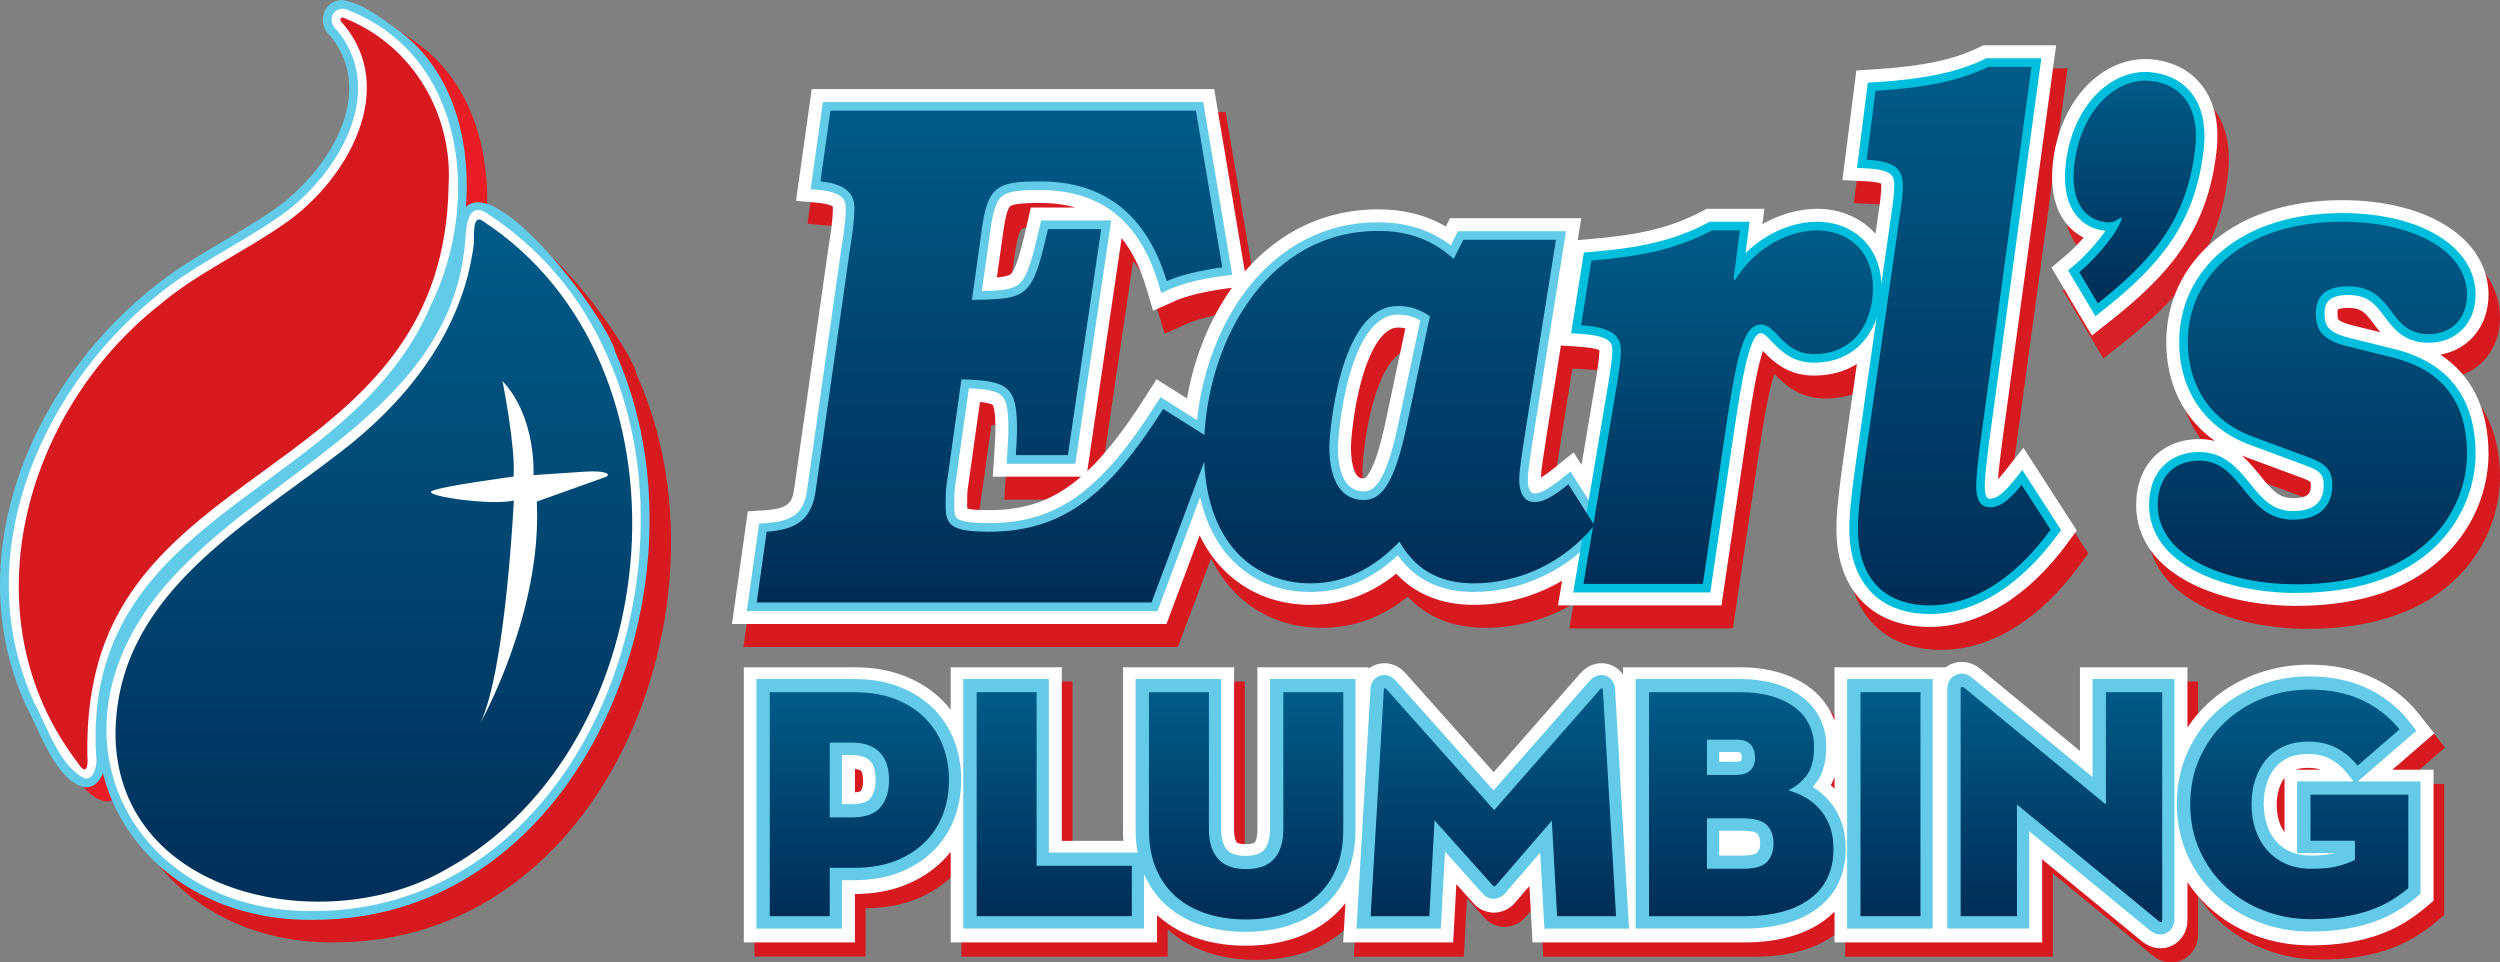 <?xml version="1.0" encoding="UTF-8"?> <svg xmlns="http://www.w3.org/2000/svg" viewBox="0 0 400 154"><rect x="0" y="0" width="400" height="154" fill="#808080" stroke="none"/><defs><linearGradient id="logos_earls_plumbing-a" x1="50%" x2="50%" y1=".003%" y2="100.003%"><stop offset="0%" stop-color="#005B89"></stop><stop offset="100%" stop-color="#002D56"></stop></linearGradient><linearGradient id="logos_earls_plumbing-b" x1="49.999%" x2="49.999%" y1="-.003%" y2="100%"><stop offset="0%" stop-color="#005B89"></stop><stop offset="100%" stop-color="#002D56"></stop></linearGradient><linearGradient id="logos_earls_plumbing-c" x1="49.997%" x2="49.997%" y1="0%" y2="99.991%"><stop offset="0%" stop-color="#005B89"></stop><stop offset="100%" stop-color="#002D56"></stop></linearGradient><linearGradient id="logos_earls_plumbing-d" x1="50.004%" x2="50.004%" y1="0%" y2="99.997%"><stop offset="0%" stop-color="#005B89"></stop><stop offset="100%" stop-color="#002D56"></stop></linearGradient><linearGradient id="logos_earls_plumbing-e" x1="49.988%" x2="49.988%" y1="-.002%" y2="100.007%"><stop offset="0%" stop-color="#005B89"></stop><stop offset="100%" stop-color="#002D56"></stop></linearGradient><linearGradient id="logos_earls_plumbing-f" x1="49.993%" x2="49.993%" y1=".004%" y2="100.008%"><stop offset="0%" stop-color="#005B89"></stop><stop offset="100%" stop-color="#002D56"></stop></linearGradient><linearGradient id="logos_earls_plumbing-g" x1="50%" x2="50%" y1="-.007%" y2="100%"><stop offset="0%" stop-color="#005B89"></stop><stop offset="100%" stop-color="#002D56"></stop></linearGradient><linearGradient id="logos_earls_plumbing-h" x1="50.005%" x2="50.005%" y1="0%" y2="100%"><stop offset="0%" stop-color="#005B89"></stop><stop offset="100%" stop-color="#002D56"></stop></linearGradient><linearGradient id="logos_earls_plumbing-i" x1="50%" x2="50%" y1="0%" y2="100%"><stop offset="0%" stop-color="#005B89"></stop><stop offset="100%" stop-color="#002D56"></stop></linearGradient><linearGradient id="logos_earls_plumbing-j" x1="49.997%" x2="49.997%" y1="0%" y2="100%"><stop offset="0%" stop-color="#005B89"></stop><stop offset="100%" stop-color="#002D56"></stop></linearGradient><linearGradient id="logos_earls_plumbing-k" x1="50.008%" x2="50.008%" y1="0%" y2="100.007%"><stop offset="0%" stop-color="#005B89"></stop><stop offset="100%" stop-color="#002D56"></stop></linearGradient><linearGradient id="logos_earls_plumbing-l" x1="50.013%" x2="50.013%" y1="0%" y2="100.007%"><stop offset="0%" stop-color="#005B89"></stop><stop offset="100%" stop-color="#002D56"></stop></linearGradient><linearGradient id="logos_earls_plumbing-m" x1="50.004%" x2="50.004%" y1=".004%" y2="99.994%"><stop offset="0%" stop-color="#005B89"></stop><stop offset="100%" stop-color="#002D56"></stop></linearGradient><linearGradient id="logos_earls_plumbing-n" x1="50%" x2="50%" y1="0%" y2="99.993%"><stop offset="0%" stop-color="#005B89"></stop><stop offset="100%" stop-color="#002D56"></stop></linearGradient></defs><g fill="none"><path fill="#D71920" d="M53.521,150.774 C26.247,151.11 9.702,125.631 24.755,101.829 C38.607,79.63 73.632,71.426 76.442,42.395 C76.637,22.779 100.472,53.72 101.938,60.089 C118.072,95.958 97.187,150.847 53.518,150.777 L53.521,150.774 Z"></path><path fill="#E81D25" d="M16.857,128.204 C12.237,127.359 9.514,118.959 7.498,115.338 C-3.342,91.775 7.904,64.582 26.912,48.945 C33.01,43.727 40.733,40.274 47.459,35.543 C55.796,29.553 63.594,17.286 56.183,8.096 C53.774,5.961 55.055,2.255 58.058,2.26 C61.37,2.863 63.572,4.738 66.457,6.701 C77.38,14.317 79.596,29.032 76.908,41.667 C68.265,83.092 18.379,79.878 20.057,123.31 C20.483,125.363 19.007,128.516 16.854,128.204 L16.857,128.204 Z"></path><path fill="#62CBE8" d="M50.087,147.175 C22.814,147.511 6.268,122.032 21.321,98.23 C35.173,76.031 70.198,67.828 73.009,38.796 C73.203,19.18 97.038,50.121 98.504,56.491 C114.638,92.36 93.753,147.248 50.085,147.178 L50.087,147.175 Z"></path><path fill="#62CBE8" d="M13.591,125.945 C8.971,125.1 6.248,116.699 4.232,113.078 C-6.608,89.516 4.639,62.322 23.647,46.685 C29.745,41.467 37.467,38.014 44.194,33.283 C52.53,27.293 60.328,15.026 52.917,5.837 C50.508,3.701 51.792,-0.005 54.795,0 C58.107,0.604 60.308,2.479 63.194,4.441 C74.117,12.058 76.333,26.772 73.644,39.407 C65.001,80.833 15.116,77.618 16.793,121.05 C17.22,123.103 15.744,126.256 13.591,125.945 Z"></path><g fill="#FFF" transform="translate(1.405 1.396)"><path d="M99.347,88.784 L63.318,131.086 L67.02,58.715 C101.826,61.031 93.543,55.055 99.347,88.784 Z"></path><path d="M48.682,144.374 C22.49,144.69 6.636,120.45 21.119,97.56 C35.287,75.397 70.305,66.926 72.996,37.594 C73.152,35.335 73.276,30.655 76.469,32.705 C85.1,38.337 91.654,46.095 95.816,55.654 C111.516,90.639 91.349,144.4 48.684,144.374 L48.682,144.374 Z"></path><path d="M12.186,123.143 C8.194,121.407 6.066,114.675 4.122,111.137 C-6.474,88.141 4.607,61.62 23.14,46.367 C29.233,41.164 36.919,37.753 43.626,33.017 C52.642,26.598 60.586,13.318 52.591,3.537 C50.389,1.56 52.479,-0.841 54.456,0.291 C72.982,7.667 75.685,30.74 67.529,47.453 C54.578,77.973 11.511,80.323 13.986,119.686 C14.18,120.906 13.725,123.331 12.186,123.143 Z"></path></g><path fill="url(#logos_earls_plumbing-a)" d="M18.484,118.048 C18.223,95.686 38.617,84.551 54.057,72.661 C64.901,64.45 74.027,53.118 75.792,39.183 C75.933,38.068 75.49,34.318 77.107,35.272 C112.449,58.158 107.405,119.351 71.362,139.103 C52.459,150.094 19.224,143.749 18.484,118.046 L18.484,118.048 Z"></path><path fill="#D71920" d="M71.769,29.828 C70.995,73.574 23.698,73.411 15.386,107.305 C14.249,111.844 13.886,116.451 13.986,121.111 C14.122,122.502 13.852,124.262 12.434,122.034 C-5.341,98.802 3.686,66.082 25.441,48.847 C31.666,43.566 39.242,40.257 45.864,35.545 C55.523,28.718 63.857,14.235 54.812,3.708 C54.127,3.141 54.519,2.484 55.372,3.012 C66.09,7.363 72.509,18.364 71.767,29.83 L71.769,29.828 Z"></path><path fill="#FFF" d="M80.4,60.973 C80.4,60.973 82.523,71.541 82.17,76.257 C82.17,76.257 70.486,77.786 69.071,78.585 C67.656,79.384 78.887,80.947 82.212,80.075 C82.212,80.075 80.933,107.171 76.861,115.667 C76.861,115.667 86.776,98.116 85.889,80.253 C85.889,80.253 95.536,76.817 96.775,76.36 C98.015,75.902 96.865,75.252 93.68,75.459 C90.494,75.666 85.358,76.016 85.358,76.016 C85.358,76.016 85.889,66.815 80.402,60.973 L80.4,60.973 Z"></path><g transform="translate(117.115 7.254)"><g transform="translate(1.836 3.674)"><path fill="#D71920" d="M250.278 89.686C244.202 89.686 238.17 88.422 233.727 86.221 226.244 82.513 224.673 77.275 224.673 73.533 224.673 67.233 228.733 63.002 234.775 63.002 235.681 63.002 236.513 63.111 237.278 63.306 232.269 59.758 229.488 54.204 229.488 47.445 229.488 41.055 232.244 35.275 237.249 31.162 242.339 26.982 249.387 24.771 257.633 24.771 271.419 24.771 281.049 30.997 281.049 39.911 281.049 44.9 277.905 48.679 273.343 49.493 278.411 52.831 281.049 58.234 281.049 65.436 281.049 68.12 280.423 75.013 274.617 81.049 269.106 86.779 260.916 89.684 250.278 89.684L250.278 89.686zM241.564 65.629C242.736 66.647 243.676 67.808 244.492 68.814 246.428 71.202 247.541 72.452 249.752 72.452 252.611 72.452 252.611 71.307 252.611 70.387 252.611 70.077 252.594 69.941 252.582 69.885 252.509 69.817 252.212 69.583 251.262 69.23L242.161 65.86C241.959 65.785 241.759 65.709 241.562 65.629L241.564 65.629zM256.934 42.275C256.917 42.322 256.878 42.468 256.878 42.838 256.878 43.427 256.917 43.729 257.012 43.846 257.099 43.958 257.521 44.355 259.194 44.783L263.738 45.908C263.375 45.475 263.051 45.041 262.747 44.64 261.386 42.835 260.765 42.01 258.6 42.01 257.406 42.01 257.007 42.227 256.936 42.273L256.934 42.275zM191.718 93.051C186.854 93.051 183.031 91.507 180.359 88.464 177.973 85.746 176.711 81.914 176.711 77.382 176.711 75.293 176.865 73.109 177.707 66.968L179.989 50.983C178.046 52.195 175.71 52.841 173.095 52.841 168.835 52.841 166.424 50.432 164.963 48.903 164.939 48.971 164.914 49.042 164.888 49.118 164.191 51.153 163.473 54.818 162.486 61.375L158.322 89.608 132.159 89.608 132.821 85.666C128.523 88.176 123.662 89.523 118.733 89.523 113.553 89.523 109.379 87.848 106.291 84.539 102.104 87.889 97.606 89.523 92.604 89.523 87.1 89.523 82.268 87.568 78.632 83.867 77.103 82.313 75.834 80.484 74.828 78.4L69.519 92.586 0 92.586 2.533 74.555 5.336 74.378C9.347 74.122 9.693 72.924 10 70.652L15.44 32.312C15.81 30.02 16.144 27.817 16.144 26.044 16.144 25.913 16.137 25.827 16.129 25.781 15.939 25.64 15.27 25.333 13.843 25.199L10.248 24.866 12.759 6.998 77.157 6.998 82.057 36.178C87.709 29.672 95.059 26.239 103.363 26.239 107.472 26.239 111.047 27.142 114.223 28.988L114.89 27.661 135.885 27.661 135.325 31.165 137.215 31.004C144.263 30.403 149.727 29.451 155.19 26.558L155.947 26.156 165.185 26.156 164.868 28.613C168.623 26.451 172.055 26.156 173.643 26.156 176.896 26.156 179.911 27.276 182.135 29.307 182.427 29.572 182.702 29.852 182.963 30.147L183.416 26.979C183.713 25.153 183.895 23.436 183.895 22.499 183.895 22.382 183.895 22.241 183.891 22.126 183.628 22.019 182.946 21.822 181.392 21.746L177.671 21.564 179.901 4.02 182.743 3.84C190.502 3.346 195.359 2.333 199.513.338L200.22 0 211.87 0 203.108 64.409C202.862 66.435 202.655 68.139 202.567 69.43 202.864 69.116 203.22 68.707 203.641 68.173L206.627 64.389 215.168 77.618 213.77 79.53C207.399 88.245 199.569 93.046 191.718 93.046L191.718 93.051zM37.648 74.137C38.13 74.241 39.131 74.375 41.111 74.375 46.255 74.375 50.219 73.184 53.97 70.516 54.603 70.065 55.236 69.566 55.872 69.016L41.725 69.016 41.973 65.337C42.063 63.993 42.153 62.573 42.153 61.292 42.153 58.195 41.783 57.615 41.71 57.53 41.593 57.435 41.167 57.223 39.682 57.063L37.775 70.62 37.762 70.686C37.631 71.422 37.631 72.546 37.631 73.54 37.631 73.791 37.636 73.983 37.646 74.132L37.648 74.137zM106.524 45.158C104.369 45.158 102.287 48.127 100.809 53.301 99.372 58.329 99.033 63.605 99.031 64.226 99.031 65.909 99.243 67.28 99.642 68.188 100.095 69.218 100.611 69.303 101.099 69.303 101.364 69.303 101.702 68.843 101.941 68.456 102.847 66.98 103.741 64.175 104.598 60.123L107.747 45.275C107.338 45.185 106.941 45.158 106.524 45.158L106.524 45.158zM130.362 62.254L130.189 63.374C129.853 65.539 129.478 67.964 129.419 69.177 129.921 68.877 130.642 68.378 131.667 67.552L134.672 65.13 135.936 67.121 138.291 53.113C138.527 51.552 138.793 49.807 138.793 48.947 138.793 48.896 138.793 48.835 138.793 48.779 138.503 48.64 137.682 48.358 135.646 48.226L132.634 48.032 130.364 62.256 130.362 62.254zM56.851 68.137C59.768 65.388 62.766 61.545 66.09 56.325L67.936 53.427 72.805 56.505C73.966 49.889 76.455 43.761 79.999 38.796L78.908 38.942C75.703 39.37 72.663 40.106 70.973 40.866L67.386 42.475 66.258 38.708C65.309 35.533 63.998 32.903 62.35 30.853L56.851 68.134 56.851 68.137zM49.345 25.219C48.108 25.219 45.212 25.219 44.54 25.73 44.299 25.913 43.829 26.694 43.403 29.862L42.38 37.145C43.366 37.057 44.275 36.897 44.618 36.585 45.57 35.721 46.476 31.788 47.202 28.628L47.818 25.954 54.958 25.954C53.259 25.465 51.383 25.219 49.345 25.219L49.345 25.219z"></path><path fill="#D72027" d="M211.113,35.562 L213.353,33.678 C214.281,32.896 215.316,31.859 216.268,30.778 C214.797,30.023 213.582,28.876 212.725,27.393 C211.422,25.146 210.962,22.238 211.354,18.751 C211.865,14.21 213.59,10.061 216.21,7.066 C218.957,3.928 222.486,2.199 226.149,2.199 C226.577,2.199 227.008,2.223 227.43,2.272 C230.734,2.644 233.443,4.11 235.259,6.509 C237.249,9.136 238.014,12.647 237.529,16.947 C236.114,29.497 230.033,36.6 220.676,43.992 L217.591,46.429 L211.113,35.565 L211.113,35.562 Z"></path></g><path fill="#FFF" d="M205.261 69.459C202.838 72.529 201.812 72.529 201.264 72.529 201.001 72.529 200.453 72.529 200.453 70.552 200.453 69.079 200.719 66.895 201.055 64.148L209.501 2.072 200.69 2.072 200.407 2.208C195.997 4.327 190.916 5.398 182.875 5.91L181.738 5.983 180.006 19.613 181.494 19.686C185.963 19.906 185.963 21.108 185.963 22.504 185.963 23.56 185.773 25.357 185.456 27.315L183.92 38.085C183.764 35.102 182.675 32.609 180.739 30.838 178.898 29.156 176.377 28.228 173.643 28.228 170.296 28.228 165.886 29.611 162.184 33.249L162.832 28.228 156.461 28.228 156.159 28.389C150.385 31.447 144.699 32.446 137.392 33.069L136.316 33.161 134.273 46.067 135.783 46.164C140.865 46.495 140.865 47.798 140.865 48.95 140.865 49.97 140.595 51.747 140.339 53.444L137.088 72.79 134.173 68.195 132.97 69.164C130.196 71.4 129.107 71.702 128.411 71.702 127.532 71.702 127.349 70.489 127.349 69.474 127.349 68.244 127.758 65.609 128.153 63.062L128.328 61.933 133.464 29.735 116.171 29.735 115.029 32.007C111.736 29.524 107.903 28.313 103.368 28.313 86.321 28.313 76.139 43.875 74.41 59.963L68.582 56.279 67.844 57.438C58.909 71.47 51.914 76.445 41.121 76.445 38.415 76.445 36.776 76.214 36.111 75.736 35.763 75.488 35.576 75.064 35.576 73.55 35.576 72.471 35.576 71.246 35.741 70.326L35.746 70.299 37.916 54.866C40.51 54.991 42.207 55.249 43.057 55.957 43.904 56.663 44.233 58.161 44.233 61.297 44.233 62.641 44.143 64.1 44.048 65.48L43.948 66.951 54.941 66.951 60.682 28.024 49.472 28.024 49.226 29.093C48.12 33.899 47.35 36.904 46.016 38.116 44.971 39.066 43.159 39.254 39.993 39.322L41.362 29.584C41.798 26.353 42.341 24.812 43.298 24.084 44.331 23.3 46.223 23.151 49.352 23.151 54.123 23.151 58.122 24.393 61.239 26.843 64.391 29.322 66.748 33.113 68.246 38.114L68.696 39.621 70.131 38.976C72.018 38.129 75.199 37.349 78.637 36.889L80.05 36.702 75.41 9.068 14.558 9.068 12.6 23.01 14.04 23.144C15.835 23.312 17.106 23.76 17.715 24.439 18.068 24.834 18.216 25.314 18.216 26.049 18.216 27.975 17.871 30.269 17.486 32.648L12.053 70.935C11.602 74.266 10.421 76.131 5.47 76.445L4.35 76.515 2.382 90.524 68.09 90.524 74.914 72.288C75.842 76.42 77.6 79.866 80.111 82.42 83.35 85.715 87.672 87.458 92.609 87.458 97.545 87.458 102.302 85.534 106.554 81.587 109.354 85.532 113.358 87.458 118.738 87.458 124.894 87.458 130.956 85.142 135.688 81.11L134.606 87.541 156.542 87.541 160.445 61.068C161.463 54.294 162.187 50.637 162.934 48.448 163.755 46.05 164.386 46.05 164.724 46.05 165.104 46.05 165.735 46.712 166.344 47.35 167.72 48.794 169.607 50.771 173.097 50.771 178.457 50.771 181.699 47.698 183.109 43.773L179.76 67.248C178.935 73.27 178.784 75.386 178.784 77.38 178.784 81.402 179.867 84.763 181.918 87.098 184.18 89.674 187.48 90.981 191.723 90.981 198.895 90.981 206.133 86.482 212.104 78.315L212.664 77.55 206.461 67.944 205.266 69.459 205.261 69.459zM101.099 71.368C97.679 71.368 96.963 67.482 96.963 64.221 96.963 63.566 97.309 58.02 98.821 52.729 100.078 48.331 102.433 43.086 106.524 43.086 107.516 43.086 108.699 43.206 110.129 44.004L106.622 60.547C104.605 70.08 102.699 71.366 101.099 71.366L101.099 71.368zM235.471 16.713C235.895 12.959 235.269 9.944 233.608 7.755 232.142 5.817 229.923 4.631 227.193 4.324 226.845 4.285 226.494 4.266 226.144 4.266 223.085 4.266 220.109 5.744 217.761 8.427 215.416 11.108 213.867 14.856 213.402 18.983 213.059 22.019 213.431 24.498 214.508 26.356 215.618 28.274 217.433 29.424 219.753 29.687 219.758 29.687 219.766 29.687 219.77 29.687 218.507 31.479 216.485 33.741 214.683 35.26L213.787 36.015 218.156 43.344 219.391 42.37C228.331 35.309 234.137 28.555 235.471 16.718L235.471 16.713zM265.932 48.582L258.675 46.785C255.076 45.86 254.805 44.62 254.805 42.835 254.805 41.333 255.263 39.94 258.595 39.94 261.926 39.94 262.939 41.465 264.393 43.393 265.876 45.358 267.557 47.588 271.468 47.588 275.891 47.588 278.979 44.433 278.979 39.913 278.979 32.217 270.199 26.84 257.63 26.84 249.869 26.84 243.276 28.888 238.559 32.762 234.042 36.473 231.553 41.689 231.553 47.447 231.553 55.244 235.678 61.248 242.875 63.92L251.98 67.292C254.408 68.198 254.674 68.965 254.674 70.387 254.674 73.128 253.015 74.519 249.747 74.519 246.479 74.519 244.794 72.478 242.879 70.116 240.965 67.752 238.793 65.074 234.77 65.074 229.889 65.074 226.736 68.395 226.736 73.535 226.736 78.062 229.468 81.807 234.641 84.371 238.808 86.435 244.506 87.621 250.273 87.621 272.932 87.621 278.976 73.679 278.976 65.441 278.976 56.398 274.588 50.727 265.93 48.587L265.932 48.582z"></path><g fill="#FFF"><path d="M250.276 89.686C244.199 89.686 238.167 88.422 233.725 86.221 226.241 82.513 224.67 77.275 224.67 73.533 224.67 67.233 228.73 63.002 234.772 63.002 235.678 63.002 236.511 63.111 237.276 63.306 232.266 59.758 229.485 54.204 229.485 47.445 229.485 41.055 232.242 35.275 237.247 31.162 242.336 26.982 249.384 24.771 257.63 24.771 271.417 24.771 281.046 30.997 281.046 39.911 281.046 44.9 277.902 48.679 273.341 49.493 278.409 52.831 281.046 58.234 281.046 65.436 281.046 68.12 280.42 75.013 274.614 81.049 269.103 86.779 260.913 89.684 250.276 89.684L250.276 89.686zM241.562 65.626C242.733 66.644 243.673 67.806 244.489 68.811 246.425 71.2 247.538 72.449 249.75 72.449 252.609 72.449 252.609 71.305 252.609 70.384 252.609 70.075 252.592 69.939 252.579 69.883 252.506 69.814 252.209 69.581 251.259 69.228L242.159 65.858C241.956 65.782 241.757 65.707 241.56 65.626L241.562 65.626zM256.931 42.273C256.914 42.319 256.875 42.465 256.875 42.835 256.875 43.425 256.914 43.727 257.009 43.843 257.097 43.955 257.518 44.352 259.191 44.781L263.736 45.906C263.373 45.472 263.049 45.039 262.745 44.637 261.383 42.833 260.762 42.008 258.597 42.008 257.404 42.008 257.004 42.224 256.934 42.27L256.931 42.273zM191.718 93.051C186.854 93.051 183.031 91.507 180.359 88.464 177.973 85.746 176.711 81.914 176.711 77.382 176.711 75.293 176.865 73.109 177.707 66.968L179.989 50.983C178.046 52.195 175.71 52.841 173.095 52.841 168.835 52.841 166.424 50.432 164.963 48.903 164.939 48.971 164.914 49.042 164.888 49.118 164.191 51.153 163.473 54.818 162.486 61.375L158.322 89.608 132.159 89.608 132.821 85.666C128.523 88.176 123.662 89.523 118.733 89.523 113.553 89.523 109.379 87.848 106.291 84.539 102.104 87.889 97.606 89.523 92.604 89.523 87.1 89.523 82.268 87.568 78.632 83.867 77.103 82.313 75.834 80.484 74.828 78.4L69.519 92.586 0 92.586 2.533 74.555 5.336 74.378C9.347 74.122 9.693 72.924 10 70.652L15.44 32.312C15.81 30.02 16.144 27.817 16.144 26.044 16.144 25.913 16.137 25.827 16.129 25.781 15.939 25.64 15.27 25.333 13.843 25.199L10.248 24.866 12.759 6.998 77.157 6.998 82.057 36.178C87.709 29.672 95.059 26.239 103.363 26.239 107.472 26.239 111.047 27.142 114.223 28.988L114.89 27.661 135.885 27.661 135.325 31.165 137.215 31.004C144.263 30.403 149.727 29.451 155.19 26.558L155.947 26.156 165.185 26.156 164.868 28.613C168.623 26.451 172.055 26.156 173.643 26.156 176.896 26.156 179.911 27.276 182.135 29.307 182.427 29.572 182.702 29.852 182.963 30.147L183.416 26.979C183.713 25.153 183.895 23.436 183.895 22.499 183.895 22.382 183.895 22.241 183.891 22.126 183.628 22.019 182.946 21.822 181.392 21.746L177.671 21.564 179.901 4.02 182.743 3.84C190.502 3.346 195.359 2.333 199.513.338L200.22 0 211.87 0 203.108 64.409C202.862 66.435 202.655 68.139 202.567 69.43 202.864 69.116 203.22 68.707 203.641 68.173L206.627 64.389 215.168 77.618 213.77 79.53C207.399 88.245 199.569 93.046 191.718 93.046L191.718 93.051zM37.646 74.134C38.128 74.239 39.129 74.373 41.109 74.373 46.252 74.373 50.217 73.182 53.967 70.513 54.6 70.063 55.234 69.564 55.869 69.013L41.722 69.013 41.971 65.334C42.061 63.99 42.151 62.571 42.151 61.29 42.151 58.193 41.781 57.613 41.708 57.528 41.591 57.433 41.165 57.221 39.679 57.06L37.772 70.618 37.76 70.684C37.629 71.419 37.629 72.544 37.629 73.538 37.629 73.788 37.633 73.981 37.643 74.129L37.646 74.134zM106.522 45.156C104.367 45.156 102.285 48.124 100.806 53.298 99.369 58.326 99.031 63.603 99.028 64.224 99.028 65.906 99.24 67.277 99.64 68.186 100.093 69.216 100.609 69.301 101.096 69.301 101.362 69.301 101.7 68.841 101.939 68.453 102.845 66.978 103.738 64.173 104.596 60.121L107.745 45.273C107.335 45.183 106.938 45.156 106.522 45.156L106.522 45.156zM130.359 62.252L130.186 63.372C129.85 65.536 129.475 67.962 129.417 69.174 129.918 68.875 130.639 68.375 131.665 67.55L134.67 65.127 135.934 67.119 138.289 53.111C138.525 51.55 138.79 49.804 138.79 48.945 138.79 48.894 138.79 48.833 138.79 48.777 138.501 48.638 137.68 48.355 135.644 48.224L132.631 48.029 130.362 62.254 130.359 62.252zM56.848 68.134C59.766 65.385 62.764 61.543 66.088 56.323L67.934 53.425 72.802 56.503C73.964 49.887 76.453 43.758 79.996 38.793L78.905 38.94C75.7 39.368 72.661 40.103 70.971 40.863L67.384 42.473 66.256 38.706C65.306 35.531 63.996 32.901 62.347 30.851L56.848 68.132 56.848 68.134zM49.345 25.219C48.108 25.219 45.212 25.219 44.54 25.73 44.299 25.913 43.829 26.694 43.403 29.862L42.38 37.145C43.366 37.057 44.275 36.897 44.618 36.585 45.57 35.721 46.476 31.788 47.202 28.628L47.818 25.954 54.958 25.954C53.259 25.465 51.383 25.219 49.345 25.219L49.345 25.219z"></path><path d="M211.113,35.56 L213.353,33.675 C214.281,32.894 215.316,31.856 216.268,30.775 C214.797,30.02 213.582,28.873 212.725,27.391 C211.422,25.143 210.962,22.236 211.354,18.749 C211.865,14.208 213.59,10.059 216.21,7.064 C218.957,3.925 222.486,2.196 226.149,2.196 C226.577,2.196 227.008,2.221 227.43,2.269 C230.734,2.642 233.443,4.108 235.259,6.506 C237.249,9.133 238.014,12.645 237.529,16.945 C236.114,29.494 230.033,36.597 220.676,43.99 L217.591,46.427 L211.113,35.562 L211.113,35.56 Z"></path></g><path fill="#62CBE8" d="M2.372,90.524 L4.34,76.515 L5.46,76.445 C10.411,76.128 11.592,74.263 12.043,70.935 L17.476,32.648 C17.861,30.269 18.207,27.975 18.207,26.049 C18.207,25.316 18.056,24.834 17.705,24.439 C17.096,23.76 15.827,23.312 14.03,23.144 L12.591,23.01 L14.549,9.068 L75.401,9.068 L80.04,36.702 L78.628,36.889 C75.186,37.349 72.006,38.129 70.121,38.976 L68.686,39.621 L68.236,38.114 C66.738,33.113 64.383,29.319 61.229,26.843 C58.115,24.393 54.116,23.151 49.343,23.151 C46.211,23.151 44.318,23.3 43.288,24.084 C42.331,24.812 41.788,26.353 41.352,29.584 L39.984,39.322 C43.149,39.254 44.961,39.066 46.006,38.116 C47.341,36.904 48.11,33.899 49.216,29.093 L49.462,28.024 L60.672,28.024 L54.932,66.951 L43.939,66.951 L44.038,65.48 C44.131,64.1 44.223,62.641 44.223,61.297 C44.223,58.161 43.892,56.663 43.047,55.957 C42.197,55.246 40.5,54.988 37.906,54.866 L35.736,70.299 L35.731,70.326 C35.566,71.244 35.566,72.469 35.566,73.55 C35.566,75.067 35.753,75.488 36.102,75.736 C36.769,76.214 38.408,76.445 41.111,76.445 C51.905,76.445 58.899,71.47 67.834,57.438 L68.572,56.279 L74.4,59.963 C76.131,43.875 86.311,28.313 103.359,28.313 C107.893,28.313 111.726,29.524 115.019,32.007 L116.161,29.735 L133.455,29.735 L128.318,61.933 L128.143,63.062 C127.748,65.609 127.339,68.244 127.339,69.474 C127.339,70.489 127.524,71.702 128.401,71.702 C129.1,71.702 130.186,71.4 132.96,69.164 L134.163,68.195 L139.679,76.893 L139.053,77.662 C134.071,83.798 126.47,87.46 118.726,87.46 C113.346,87.46 109.345,85.537 106.542,81.59 C102.287,85.537 97.711,87.46 92.597,87.46 C87.482,87.46 83.34,85.72 80.099,82.423 C77.588,79.868 75.829,76.423 74.901,72.291 L68.078,90.526 L2.37,90.526 L2.372,90.524 Z M106.522,43.089 C102.431,43.089 100.073,48.331 98.819,52.731 C97.309,58.022 96.961,63.571 96.961,64.224 C96.961,67.484 97.679,71.37 101.096,71.37 C102.694,71.37 104.601,70.085 106.619,60.552 L110.126,44.009 C108.697,43.213 107.513,43.091 106.522,43.091 L106.522,43.089 Z"></path><path fill="#00BEDC" d="M134.599 87.543L140.329 53.44C140.588 51.742 140.856 49.967 140.856 48.945 140.856 47.793 140.856 46.49 135.773 46.159L134.263 46.062 136.306 33.157 137.383 33.064C144.689 32.441 150.378 31.442 156.149 28.384L156.451 28.223 162.822 28.223 162.175 33.244C165.879 29.606 170.287 28.223 173.633 28.223 176.368 28.223 178.888 29.151 180.729 30.834 182.824 32.747 183.932 35.511 183.932 38.823 183.932 44.769 180.578 50.771 173.087 50.771 169.595 50.771 167.71 48.794 166.334 47.35 165.725 46.709 165.095 46.05 164.715 46.05 164.376 46.05 163.745 46.05 162.925 48.448 162.175 50.637 161.454 54.294 160.436 61.068L156.532 87.541 134.597 87.541 134.599 87.543zM250.276 87.619C244.509 87.619 238.81 86.435 234.643 84.368 229.473 81.804 226.738 78.059 226.738 73.533 226.738 68.392 229.892 65.071 234.772 65.071 238.795 65.071 240.965 67.75 242.882 70.114 244.796 72.476 246.45 74.516 249.75 74.516 253.049 74.516 254.676 73.126 254.676 70.384 254.676 68.965 254.411 68.195 251.983 67.289L242.877 63.917C235.681 61.246 231.555 55.241 231.555 47.445 231.555 41.686 234.044 36.47 238.562 32.76 243.276 28.886 249.871 26.838 257.633 26.838 270.202 26.838 278.981 32.214 278.981 39.911 278.981 44.43 275.893 47.586 271.47 47.586 267.559 47.586 265.876 45.358 264.396 43.391 262.942 41.462 261.792 39.938 258.597 39.938 255.402 39.938 254.808 41.328 254.808 42.833 254.808 44.618 255.078 45.86 258.678 46.782L265.935 48.579C274.593 50.722 278.981 56.393 278.981 65.434 278.981 73.671 272.937 87.614 250.278 87.614L250.276 87.619z"></path><path fill="#00BEDC" d="M265.604 49.919L258.334 48.119C254.394 47.106 253.429 45.533 253.429 42.835 253.429 39.799 255.356 38.562 258.597 38.562 266.13 38.562 264.815 46.208 271.473 46.208 275.238 46.208 277.603 43.622 277.603 39.911 277.603 32.601 268.582 28.216 257.635 28.216 242.047 28.216 232.938 36.763 232.938 47.445 232.938 53.965 236.092 59.926 243.362 62.624L252.47 65.997C255.185 67.009 256.06 68.132 256.06 70.382 256.06 73.642 254.046 75.892 249.754 75.892 242.047 75.892 241.696 66.447 234.777 66.447 230.661 66.447 228.121 69.145 228.121 73.53 228.121 82.189 239.77 86.236 250.28 86.236 271.475 86.236 277.605 73.642 277.605 65.434 277.605 56.213 272.876 51.716 265.606 49.916L265.604 49.919zM191.718 90.984C187.475 90.984 184.175 89.676 181.913 87.1 179.862 84.765 178.779 81.405 178.779 77.382 178.779 75.386 178.93 73.272 179.755 67.251L185.454 27.313C185.773 25.355 185.961 23.558 185.961 22.501 185.961 21.106 185.961 19.903 181.492 19.684L180.004 19.611 181.735 5.98 182.873 5.907C190.914 5.396 195.994 4.322 200.405 2.206L200.687 2.07 209.498 2.07 201.052 64.146C200.719 66.893 200.451 69.077 200.451 70.55 200.451 72.527 200.999 72.527 201.262 72.527 201.812 72.527 202.835 72.527 205.258 69.457L206.454 67.942 212.657 77.548 212.097 78.312C206.125 86.482 198.887 90.979 191.715 90.979L191.718 90.984zM213.787 36.01L214.683 35.255C216.488 33.736 218.507 31.474 219.77 29.682 219.766 29.682 219.758 29.682 219.753 29.682 217.433 29.421 215.618 28.27 214.508 26.351 213.431 24.495 213.061 22.014 213.402 18.978 213.867 14.853 215.414 11.103 217.761 8.422 220.109 5.739 223.087 4.261 226.144 4.261 226.494 4.261 226.845 4.281 227.193 4.32 229.921 4.626 232.14 5.812 233.608 7.75 235.267 9.939 235.892 12.954 235.471 16.709 234.137 28.545 228.331 35.299 219.391 42.361L218.156 43.335 213.787 36.005 213.787 36.01z"></path><path fill="url(#logos_earls_plumbing-b)" d="M128.404,73.075 C126.687,73.075 125.963,71.546 125.963,69.469 C125.963,67.94 126.506,64.66 126.957,61.709 L131.84,31.109 L117.011,31.109 L115.474,34.169 C111.497,30.563 107.248,29.689 103.359,29.689 C86.343,29.689 76.516,46.079 75.586,62.342 L68.996,58.176 C60.387,71.697 53.181,77.821 41.109,77.821 C34.84,77.821 34.185,76.664 34.185,73.545 C34.185,72.388 34.185,71.117 34.372,70.077 L36.713,53.437 C44.107,53.668 45.602,54.477 45.602,61.295 C45.602,62.68 45.509,64.182 45.414,65.57 L53.743,65.57 L59.077,29.399 L50.56,29.399 C48.035,40.379 47.472,40.61 38.396,40.724 L39.986,29.399 C40.921,22.465 42.511,21.773 49.343,21.773 C59.542,21.773 66.373,27.089 69.556,37.722 C71.614,36.797 74.984,35.988 78.445,35.526 L74.234,10.448 L15.749,10.448 L14.159,21.773 C19.117,22.236 19.587,24.547 19.587,26.049 C19.587,28.128 19.212,30.556 18.84,32.867 L13.411,71.117 C12.849,75.276 10.979,77.472 5.55,77.821 L3.96,89.145 L67.125,89.145 L75.557,66.62 C76.17,80.236 84.01,86.082 92.602,86.082 C98.388,86.082 102.998,83.35 106.797,79.415 C109.781,84.66 114.21,86.082 118.73,86.082 C125.873,86.082 133.106,82.805 137.989,76.793 L133.83,70.236 C131.117,72.422 129.67,73.077 128.406,73.077 L128.404,73.075 Z M107.969,60.834 C105.979,70.233 103.899,72.746 101.096,72.746 C97.57,72.746 95.58,69.795 95.58,64.221 C95.58,62.583 97.027,41.708 106.52,41.708 C108.146,41.708 109.773,42.037 111.673,43.347 L107.966,60.832 L107.969,60.834 Z"></path><path fill="url(#logos_earls_plumbing-c)" d="M173.638,29.604 C169.634,29.604 164.172,31.739 160.441,37.588 L160.258,37.364 L161.259,29.606 L156.8,29.606 C151.064,32.643 145.422,33.768 137.504,34.442 L135.866,44.788 C141.053,45.124 142.236,46.588 142.236,48.95 C142.236,50.074 141.964,51.874 141.691,53.673 L136.231,86.17 L155.346,86.17 L159.077,60.869 C160.989,48.163 162.08,44.676 164.719,44.676 C167.087,44.676 168.178,49.398 173.092,49.398 C180.101,49.398 182.558,43.663 182.558,38.827 C182.558,32.531 178.189,29.606 173.638,29.606 L173.638,29.604 Z"></path><path fill="url(#logos_earls_plumbing-d)" d="M201.264,73.908 C199.689,73.908 199.075,72.59 199.075,70.552 C199.075,68.994 199.338,66.839 199.689,63.961 L207.92,3.448 L201.001,3.448 C196.009,5.844 190.49,6.803 182.96,7.283 L181.56,18.308 C186.465,18.547 187.339,20.105 187.339,22.501 C187.339,23.58 187.164,25.377 186.813,27.534 L181.119,67.438 C180.33,73.189 180.155,75.347 180.155,77.385 C180.155,84.575 183.744,89.608 191.715,89.608 C197.845,89.608 204.764,86.014 210.984,77.506 L206.342,70.316 C203.977,73.311 202.577,73.91 201.262,73.91 L201.264,73.908 Z"></path><path fill="#00BEDC" d="M227.042,5.693 C221.385,5.055 215.745,10.531 214.776,19.134 C214.145,24.722 216.169,27.89 219.912,28.311 C220.521,28.379 221.142,28.335 222.201,27.551 L222.376,27.571 C222.062,29.572 218.302,34.014 215.574,36.31 L218.541,41.282 C227.442,34.25 232.848,27.731 234.107,16.558 C234.926,9.294 231.399,6.182 227.047,5.69 L227.042,5.693 Z"></path><path fill="url(#logos_earls_plumbing-e)" d="M227.042,5.693 C221.385,5.055 215.745,10.531 214.776,19.134 C214.145,24.722 216.169,27.89 219.912,28.311 C220.521,28.379 221.142,28.335 222.201,27.551 L222.376,27.571 C222.062,29.572 218.302,34.014 215.574,36.31 L218.541,41.282 C227.442,34.25 232.848,27.731 234.107,16.558 C234.926,9.294 231.399,6.182 227.047,5.69 L227.042,5.693 Z"></path><path fill="url(#logos_earls_plumbing-f)" d="M265.604,49.919 L258.334,48.119 C254.394,47.106 253.429,45.533 253.429,42.835 C253.429,39.799 255.356,38.562 258.597,38.562 C266.13,38.562 264.815,46.208 271.473,46.208 C275.238,46.208 277.603,43.622 277.603,39.911 C277.603,32.601 268.582,28.216 257.635,28.216 C242.047,28.216 232.938,36.763 232.938,47.445 C232.938,53.965 236.092,59.926 243.362,62.624 L252.47,65.997 C255.185,67.009 256.06,68.132 256.06,70.382 C256.06,73.642 254.046,75.892 249.754,75.892 C242.047,75.892 241.696,66.447 234.777,66.447 C230.661,66.447 228.121,69.145 228.121,73.53 C228.121,82.189 239.77,86.236 250.28,86.236 C271.475,86.236 277.605,73.642 277.605,65.434 C277.605,56.213 272.876,51.716 265.606,49.916 L265.604,49.919 Z"></path></g><path fill="#D71920" d="M388.768,116.556 C386.798,114.06 384.287,112.087 381.306,110.695 C378.364,109.321 374.952,108.625 371.168,108.625 C368.07,108.625 365.097,109.17 362.33,110.247 C359.559,111.325 357.082,112.867 354.966,114.832 C353.731,115.981 352.64,117.269 351.697,118.681 L351.697,109.046 L334.499,109.046 L334.499,122.431 L318.774,109.472 C318.406,109.151 317.288,108.177 315.588,108.177 C314.751,108.177 313.935,108.423 313.216,108.9 C313.143,108.949 313.078,109.007 313.009,109.058 L313.009,109.044 L295.231,109.044 L295.231,117.556 C295.073,117.133 294.893,116.719 294.686,116.317 C293.829,114.659 292.616,113.254 291.077,112.141 C289.672,111.123 287.994,110.337 286.092,109.801 C284.297,109.299 282.292,109.044 280.14,109.044 L261.395,109.044 L261.395,110.188 C260.564,109.007 259.222,108.396 257.951,108.396 C257.057,108.396 255.747,108.676 254.559,110.013 L240.692,125.82 L226.591,109.991 C225.417,108.671 224.107,108.394 223.216,108.394 C222.324,108.394 221.423,108.688 220.668,109.26 L220.668,109.041 L202.89,109.041 L202.89,135.044 C202.89,136.464 202.552,136.96 202.45,137.08 C202.381,137.148 201.977,137.343 201.027,137.343 C200.078,137.343 199.671,137.148 199.605,137.08 C199.5,136.96 199.164,136.464 199.164,135.044 L199.164,109.041 L181.386,109.041 L181.386,135.11 C181.386,135.687 181.406,136.257 181.442,136.814 L171.596,136.814 L171.596,109.041 L153.818,109.041 L153.818,115.835 C153.39,115.289 152.929,114.768 152.43,114.276 C150.752,112.621 148.694,111.316 146.315,110.395 C143.987,109.497 141.327,109.041 138.41,109.041 L120.719,109.041 L120.719,153.06 L138.497,153.06 L138.497,145.315 C141.386,145.305 144.016,144.85 146.317,143.961 C148.687,143.045 150.737,141.755 152.413,140.126 C152.92,139.634 153.385,139.11 153.821,138.563 L153.821,153.063 L186.832,153.063 L186.832,148.68 C186.956,148.794 187.083,148.906 187.209,149.016 C189.014,150.569 191.157,151.745 193.58,152.505 C195.867,153.226 198.373,153.588 201.03,153.588 C203.687,153.588 206.19,153.223 208.477,152.505 C210.898,151.743 213.041,150.569 214.846,149.016 C215.632,148.341 216.341,147.586 216.981,146.768 L216.616,153.063 L234.209,153.063 L234.723,143.739 L237.397,146.732 C238.239,147.725 239.455,148.295 240.731,148.295 C241.9,148.295 243.015,147.825 243.875,146.968 L243.982,146.861 L246.415,144.041 L246.912,153.065 L280.775,153.065 C286.155,153.065 290.507,151.852 293.712,149.459 C294.262,149.047 294.766,148.604 295.234,148.134 L295.234,153.065 L328.454,153.065 L328.454,139.768 L344.209,152.714 C345.195,153.567 346.264,154 347.384,154 C348.039,154 348.695,153.847 349.279,153.554 C350.772,152.809 351.7,151.253 351.7,149.498 L351.7,143.425 C352.647,144.845 353.745,146.142 354.992,147.301 C357.126,149.286 359.637,150.839 362.454,151.921 C365.25,152.992 368.253,153.535 371.377,153.535 C373.598,153.535 375.625,153.384 377.407,153.082 C379.202,152.78 380.846,152.364 382.293,151.848 C383.781,151.317 385.149,150.674 386.364,149.936 C387.519,149.235 388.607,148.461 389.601,147.633 L391.072,146.405 L391.072,125.431 L384.484,125.431 L391.194,119.621 L388.771,116.551 L388.768,116.556 Z M295.234,126.583 L295.234,128.472 C295.037,128.277 294.837,128.087 294.63,127.907 C294.861,127.493 295.061,127.05 295.234,126.583 L295.234,126.583 Z M139.8,127.208 C139.8,127.961 139.671,128.516 139.418,128.864 C139.308,128.92 139.016,129.01 138.497,129.052 L138.497,125.314 C138.907,125.351 139.109,125.419 139.172,125.443 C139.325,125.506 139.44,125.572 139.496,125.635 C139.54,125.684 139.596,125.762 139.647,125.932 C139.749,126.286 139.803,126.717 139.803,127.208 L139.8,127.208 Z M367.232,126.717 L367.232,135.426 C366.87,134.944 366.592,134.401 366.39,133.771 C366.119,132.94 365.983,132.027 365.983,131.056 C365.983,130.084 366.119,129.19 366.385,128.377 C366.594,127.734 366.879,127.179 367.232,126.719 L367.232,126.717 Z M370.956,125.134 C371.76,125.134 372.454,125.236 373.033,125.436 L368.988,125.436 C369.531,125.236 370.194,125.134 370.959,125.134 L370.956,125.134 Z"></path><path fill="#FFF" d="M387.061,114.279 C385.091,111.783 382.58,109.811 379.599,108.418 C376.657,107.045 373.245,106.348 369.461,106.348 C366.363,106.348 363.389,106.894 360.623,107.97 C357.851,109.049 355.375,110.59 353.258,112.555 C352.024,113.704 350.933,114.992 349.99,116.405 L349.99,106.77 L332.792,106.77 L332.792,120.154 L317.067,107.196 C316.699,106.874 315.581,105.9 313.881,105.9 C313.044,105.9 312.228,106.146 311.509,106.623 C311.436,106.672 311.37,106.731 311.302,106.782 L311.302,106.767 L293.524,106.767 L293.524,115.28 C293.366,114.856 293.186,114.442 292.979,114.04 C292.121,112.382 290.909,110.977 289.37,109.864 C287.964,108.847 286.286,108.06 284.384,107.524 C282.59,107.023 280.585,106.767 278.432,106.767 L259.688,106.767 L259.688,107.912 C258.857,106.731 257.515,106.119 256.244,106.119 C255.35,106.119 254.04,106.399 252.852,107.736 L238.985,123.544 L224.884,107.714 C223.71,106.395 222.4,106.117 221.509,106.117 C220.617,106.117 219.716,106.412 218.961,106.984 L218.961,106.765 L201.183,106.765 L201.183,132.767 C201.183,134.187 200.845,134.684 200.742,134.803 C200.674,134.871 200.27,135.066 199.32,135.066 C198.37,135.066 197.964,134.871 197.898,134.803 C197.793,134.684 197.457,134.187 197.457,132.767 L197.457,106.765 L179.679,106.765 L179.679,132.833 C179.679,133.41 179.699,133.98 179.735,134.538 L169.889,134.538 L169.889,106.765 L152.111,106.765 L152.111,113.558 C151.682,113.013 151.222,112.492 150.723,112 C149.045,110.344 146.987,109.039 144.608,108.118 C142.28,107.22 139.62,106.765 136.703,106.765 L119.012,106.765 L119.012,150.783 L136.79,150.783 L136.79,143.038 C139.679,143.028 142.309,142.573 144.61,141.684 C146.98,140.769 149.03,139.478 150.706,137.849 C151.212,137.357 151.678,136.834 152.113,136.286 L152.113,150.786 L185.125,150.786 L185.125,146.403 C185.249,146.517 185.375,146.629 185.502,146.739 C187.307,148.293 189.45,149.469 191.873,150.228 C194.16,150.949 196.666,151.312 199.323,151.312 C201.98,151.312 204.483,150.947 206.77,150.228 C209.191,149.466 211.334,148.293 213.138,146.739 C213.925,146.065 214.634,145.31 215.274,144.492 L214.909,150.786 L232.502,150.786 L233.016,141.463 L235.69,144.455 C236.532,145.449 237.748,146.018 239.024,146.018 C240.193,146.018 241.308,145.548 242.168,144.691 L242.275,144.584 L244.708,141.764 L245.205,150.788 L279.068,150.788 C284.448,150.788 288.8,149.576 292.005,147.182 C292.555,146.771 293.059,146.328 293.527,145.858 L293.527,150.788 L326.747,150.788 L326.747,137.491 L342.501,150.438 C343.488,151.29 344.557,151.723 345.677,151.723 C346.332,151.723 346.987,151.57 347.572,151.278 C349.065,150.533 349.993,148.977 349.993,147.221 L349.993,141.148 C350.94,142.568 352.038,143.866 353.285,145.025 C355.419,147.009 357.929,148.563 360.747,149.644 C363.543,150.715 366.546,151.258 369.67,151.258 C371.891,151.258 373.917,151.107 375.7,150.805 C377.495,150.503 379.139,150.087 380.585,149.571 C382.073,149.04 383.442,148.397 384.657,147.659 C385.812,146.958 386.9,146.184 387.894,145.356 L389.365,144.129 L389.365,123.154 L382.777,123.154 L389.487,117.344 L387.063,114.274 L387.061,114.279 Z M137.711,126.587 C137.601,126.643 137.309,126.734 136.79,126.775 L136.79,123.037 C137.199,123.074 137.402,123.142 137.465,123.166 C137.618,123.23 137.733,123.295 137.789,123.359 C137.833,123.407 137.889,123.485 137.94,123.656 C138.042,124.009 138.096,124.44 138.096,124.932 C138.096,125.684 137.967,126.239 137.713,126.587 L137.711,126.587 Z M292.923,125.631 C293.154,125.217 293.354,124.773 293.527,124.306 L293.527,126.195 C293.329,126.001 293.13,125.811 292.923,125.631 Z M365.525,133.152 C365.162,132.67 364.885,132.127 364.683,131.496 C364.412,130.666 364.276,129.753 364.276,128.781 C364.276,127.81 364.412,126.916 364.678,126.103 C364.887,125.46 365.172,124.905 365.525,124.445 L365.525,133.155 L365.525,133.152 Z M367.279,123.159 C367.822,122.959 368.484,122.857 369.249,122.857 C370.053,122.857 370.747,122.959 371.326,123.159 L367.281,123.159 L367.279,123.159 Z"></path><rect width="13.684" height="39.928" x="295.541" y="108.644" fill="#63CBE7"></rect><path fill="#63CBE7" d="M334.808 124.323L315.693 108.569C315.304 108.228 314.69 107.778 313.852 107.778 313.419 107.778 312.997 107.904 312.625 108.15 311.95 108.605 311.565 109.358 311.565 110.215L311.565 148.57 324.67 148.57 324.67 132.989 343.809 148.719C344.209 149.064 344.825 149.505 345.646 149.505 345.986 149.505 346.325 149.425 346.625 149.276 347.431 148.872 347.913 148.042 347.913 147.051L347.913 108.642 334.808 108.642 334.808 124.321 334.808 124.323zM149.257 113.29C147.779 111.834 145.957 110.68 143.841 109.862 141.749 109.054 139.338 108.644 136.671 108.644L121.026 108.644 121.026 148.573 134.71 148.573 134.71 140.827 136.671 140.827C139.34 140.827 141.751 140.418 143.841 139.61 145.95 138.794 147.769 137.652 149.247 136.215 150.735 134.769 151.88 133.038 152.652 131.068 153.409 129.132 153.794 127.011 153.794 124.761 153.794 122.511 153.409 120.391 152.652 118.455 151.882 116.492 150.74 114.754 149.259 113.29L149.257 113.29zM139.218 127.771C138.609 128.514 137.248 128.672 136.216 128.672L134.71 128.672 134.71 120.8 136.216 120.8C137.041 120.8 137.708 120.902 138.2 121.102 138.656 121.287 139.006 121.523 139.277 121.822 139.55 122.127 139.742 122.485 139.869 122.916 140.024 123.454 140.105 124.075 140.105 124.761 140.105 126.059 139.815 127.043 139.216 127.771L139.218 127.771zM256.212 107.999C255.523 107.999 254.902 108.306 254.357 108.92L238.963 126.468 223.321 108.91C222.782 108.306 222.161 107.999 221.475 107.999 220.52 107.999 219.426 108.664 219.28 110.12L219.275 110.161 217.04 148.573 230.527 148.573 231.206 136.244 237.212 142.962C237.667 143.498 238.31 143.805 238.987 143.805 239.611 143.805 240.212 143.547 240.682 143.077L240.736 143.023 246.432 136.422 247.102 148.575 260.642 148.575 258.402 110.12C258.253 108.666 257.162 108.002 256.207 108.002L256.212 107.999zM203.197 132.602C203.197 134.124 202.878 135.263 202.252 135.981 201.697 136.619 200.699 136.943 199.289 136.943 197.878 136.943 196.88 136.619 196.325 135.981 195.696 135.263 195.38 134.126 195.38 132.602L195.38 108.644 181.693 108.644 181.693 132.665C181.693 133.99 181.8 135.241 182.015 136.415L167.812 136.415 167.812 108.642 154.127 108.642 154.127 148.57 183.045 148.57 183.045 139.858C183.939 141.903 185.203 143.642 186.805 145.018 188.398 146.388 190.297 147.428 192.455 148.107 194.542 148.765 196.841 149.098 199.289 149.098 201.736 149.098 204.035 148.765 206.122 148.11 208.277 147.433 210.177 146.393 211.772 145.02 213.389 143.63 214.663 141.872 215.559 139.799 216.441 137.757 216.886 135.358 216.886 132.665L216.886 108.644 203.202 108.644 203.202 132.602 203.197 132.602zM292.652 128.112C291.893 127.233 291.016 126.493 290.044 125.903 290.237 125.689 290.422 125.467 290.597 125.236 291.661 123.841 292.202 121.888 292.202 119.436 292.202 117.744 291.841 116.188 291.13 114.807 290.422 113.436 289.416 112.272 288.14 111.35 286.929 110.476 285.471 109.794 283.802 109.324 282.185 108.871 280.369 108.642 278.401 108.642L261.702 108.642 261.702 148.57 279.034 148.57C283.963 148.57 287.903 147.494 290.748 145.371 293.778 143.111 295.312 139.882 295.312 135.774 295.312 134.167 295.073 132.714 294.603 131.448 294.131 130.186 293.476 129.066 292.652 128.112L292.652 128.112zM275.072 120.325L277.77 120.325C278.257 120.325 278.452 120.412 278.469 120.412 278.469 120.412 278.469 120.412 278.469 120.412 278.559 120.52 278.676 120.717 278.676 121.179 278.676 121.457 278.63 121.642 278.542 121.73 278.542 121.73 278.34 121.873 277.665 121.873L275.072 121.873 275.072 120.327 275.072 120.325zM281.145 136.439C281.128 136.459 280.702 136.892 278.825 136.892L275.072 136.892 275.072 132.921 278.825 132.921C280.649 132.921 281.109 133.337 281.153 133.383 281.27 133.503 281.625 133.868 281.625 134.881 281.625 135.894 281.262 136.31 281.143 136.439L281.145 136.439zM386.635 116.911L385.422 115.377C383.649 113.134 381.389 111.359 378.7 110.101 376.031 108.854 372.912 108.223 369.427 108.223 366.582 108.223 363.859 108.722 361.332 109.706 358.801 110.69 356.541 112.097 354.62 113.882 352.689 115.677 351.137 117.846 350.012 120.332 348.877 122.835 348.302 125.618 348.302 128.606 348.302 131.594 348.877 134.379 350.012 136.88 351.14 139.366 352.698 141.545 354.647 143.357 356.588 145.161 358.877 146.578 361.448 147.564 364.01 148.546 366.765 149.045 369.639 149.045 371.745 149.045 373.659 148.901 375.328 148.621 377.005 148.339 378.532 147.954 379.865 147.477 381.221 146.992 382.463 146.41 383.561 145.743 384.631 145.095 385.634 144.38 386.55 143.617L387.285 143.004 387.285 125.034 377.254 125.034 386.632 116.911 386.635 116.911zM367.539 125.034L367.539 136.503 373.562 136.503C373.518 136.515 373.477 136.527 373.433 136.537 372.556 136.77 371.314 136.89 369.743 136.89 368.462 136.89 367.347 136.675 366.429 136.257 365.501 135.833 364.751 135.275 364.132 134.552 363.494 133.802 363.027 132.955 362.703 131.954 362.367 130.919 362.196 129.794 362.196 128.606 362.196 127.418 362.367 126.31 362.7 125.29 363.019 124.318 363.477 123.473 364.059 122.784 364.619 122.117 365.306 121.608 366.158 121.221 367.011 120.834 368.041 120.639 369.215 120.639 370.649 120.639 371.872 120.909 372.843 121.44 373.893 122.015 374.765 122.757 375.515 123.705L376.56 125.029 367.539 125.029 367.539 125.034z"></path><path fill="url(#logos_earls_plumbing-g)" d="M132.757,146.59 L123.165,146.59 L123.165,110.756 L136.763,110.756 C139.189,110.756 141.332,111.116 143.195,111.837 C145.058,112.557 146.629,113.548 147.912,114.815 C149.193,116.078 150.17,117.564 150.837,119.268 C151.505,120.973 151.838,122.826 151.838,124.827 C151.838,126.829 151.505,128.684 150.837,130.386 C150.17,132.09 149.193,133.566 147.912,134.813 C146.629,136.059 145.056,137.046 143.195,137.764 C141.332,138.485 139.189,138.845 136.763,138.845 L132.757,138.845 L132.757,146.59 L132.757,146.59 Z M136.308,130.78 C138.463,130.78 139.993,130.23 140.894,129.132 C141.795,128.034 142.245,126.597 142.245,124.825 C142.245,123.938 142.138,123.132 141.926,122.407 C141.715,121.681 141.369,121.05 140.894,120.52 C140.416,119.986 139.808,119.57 139.065,119.27 C138.322,118.969 137.404,118.818 136.308,118.818 L132.757,118.818 L132.757,130.78 L136.308,130.78 Z"></path><polygon fill="url(#logos_earls_plumbing-h)" points="156.266 110.753 165.859 110.753 165.859 138.526 181.089 138.526 181.089 146.59 156.266 146.59"></polygon><path fill="url(#logos_earls_plumbing-i)" d="M199.381,147.116 C197.131,147.116 195.058,146.817 193.161,146.22 C191.264,145.624 189.62,144.728 188.232,143.532 C186.844,142.339 185.763,140.844 184.991,139.052 C184.216,137.26 183.831,135.151 183.831,132.728 L183.831,110.753 L193.424,110.753 L193.424,132.665 C193.424,134.706 193.906,136.281 194.873,137.391 C195.84,138.499 197.34,139.054 199.379,139.054 C201.417,139.054 202.917,138.499 203.884,137.391 C204.851,136.283 205.333,134.708 205.333,132.665 L205.333,110.753 L214.926,110.753 L214.926,132.728 C214.926,135.154 214.539,137.26 213.767,139.052 C212.992,140.844 211.913,142.337 210.525,143.532 C209.137,144.728 207.493,145.624 205.596,146.22 C203.699,146.817 201.624,147.116 199.376,147.116 L199.381,147.116 Z"></path><path fill="url(#logos_earls_plumbing-j)" d="M221.411,110.385 C221.445,110.035 221.604,110.015 221.886,110.332 L239.067,129.619 L255.986,110.332 C256.266,110.015 256.424,110.035 256.461,110.385 L258.57,146.59 L249.135,146.59 L248.293,131.306 L239.333,141.689 C239.158,141.864 238.997,141.864 238.858,141.689 L229.528,131.255 L228.686,146.59 L219.305,146.59 L221.414,110.385 L221.411,110.385 Z"></path><path fill="url(#logos_earls_plumbing-k)" d="M263.842,110.753 L278.496,110.753 C280.288,110.753 281.903,110.955 283.345,111.359 C284.786,111.764 286.014,112.336 287.034,113.071 C288.052,113.809 288.844,114.722 289.406,115.81 C289.969,116.899 290.249,118.129 290.249,119.499 C290.249,121.501 289.854,123.023 289.063,124.058 C288.271,125.095 287.297,125.894 286.138,126.456 C287.122,126.738 288.045,127.123 288.904,127.615 C289.764,128.107 290.529,128.74 291.196,129.512 C291.863,130.286 292.389,131.19 292.777,132.227 C293.161,133.264 293.356,134.467 293.356,135.838 C293.356,139.281 292.109,141.935 289.613,143.795 C287.117,145.658 283.622,146.588 279.124,146.588 L263.84,146.588 L263.84,110.753 L263.842,110.753 Z M277.755,123.982 C278.81,123.982 279.582,123.736 280.074,123.244 C280.566,122.752 280.812,122.085 280.812,121.243 C280.812,120.4 280.583,119.706 280.125,119.161 C279.667,118.618 278.912,118.345 277.86,118.345 L273.116,118.345 L273.116,123.985 L277.755,123.985 L277.755,123.982 Z M278.915,139.001 C280.778,139.001 282.051,138.631 282.736,137.893 C283.422,137.155 283.763,136.171 283.763,134.942 C283.763,133.712 283.41,132.738 282.709,132.017 C282.005,131.299 280.741,130.936 278.915,130.936 L273.116,130.936 L273.116,138.998 L278.915,138.998 L278.915,139.001 Z"></path><rect width="9.593" height="35.835" x="297.679" y="110.753" fill="url(#logos_earls_plumbing-l)"></rect><path fill="url(#logos_earls_plumbing-m)" d="M322.714,128.725 L322.714,146.59 L313.701,146.59 L313.701,110.281 C313.701,110.105 313.755,109.984 313.859,109.911 C313.964,109.84 314.156,109.93 314.439,110.174 L336.944,128.723 L336.944,110.753 L345.957,110.753 L345.957,147.116 C345.957,147.328 345.904,147.46 345.799,147.513 C345.694,147.567 345.499,147.47 345.219,147.224 L322.714,128.725 L322.714,128.725 Z"></path><path fill="url(#logos_earls_plumbing-n)" d="M376.794,134.521 L369.678,134.521 L369.678,127.143 L385.332,127.143 L385.332,142.11 C384.489,142.814 383.574,143.464 382.592,144.061 C381.608,144.66 380.5,145.176 379.27,145.614 C378.04,146.055 376.643,146.405 375.079,146.668 C373.516,146.931 371.733,147.065 369.729,147.065 C367.094,147.065 364.607,146.617 362.272,145.721 C359.934,144.825 357.888,143.561 356.132,141.928 C354.374,140.294 352.986,138.353 351.968,136.106 C350.947,133.858 350.438,131.379 350.438,128.674 C350.438,125.969 350.947,123.493 351.968,121.243 C352.986,118.995 354.366,117.062 356.105,115.445 C357.844,113.828 359.866,112.572 362.167,111.676 C364.468,110.78 366.918,110.332 369.519,110.332 C372.717,110.332 375.52,110.894 377.926,112.019 C380.332,113.144 382.327,114.707 383.91,116.709 L377.215,122.507 C376.302,121.348 375.203,120.417 373.92,119.714 C372.636,119.012 371.1,118.659 369.307,118.659 C367.832,118.659 366.531,118.915 365.406,119.424 C364.281,119.933 363.341,120.636 362.586,121.533 C361.831,122.429 361.249,123.49 360.847,124.72 C360.443,125.95 360.241,127.267 360.241,128.672 C360.241,130.077 360.443,131.404 360.847,132.65 C361.249,133.897 361.855,134.995 362.666,135.945 C363.475,136.895 364.476,137.64 365.671,138.185 C366.865,138.731 368.255,139.003 369.836,139.003 C371.592,139.003 372.999,138.862 374.051,138.582 C375.106,138.302 376.019,137.968 376.791,137.581 L376.791,134.525 L376.794,134.521 Z"></path></g></svg> 